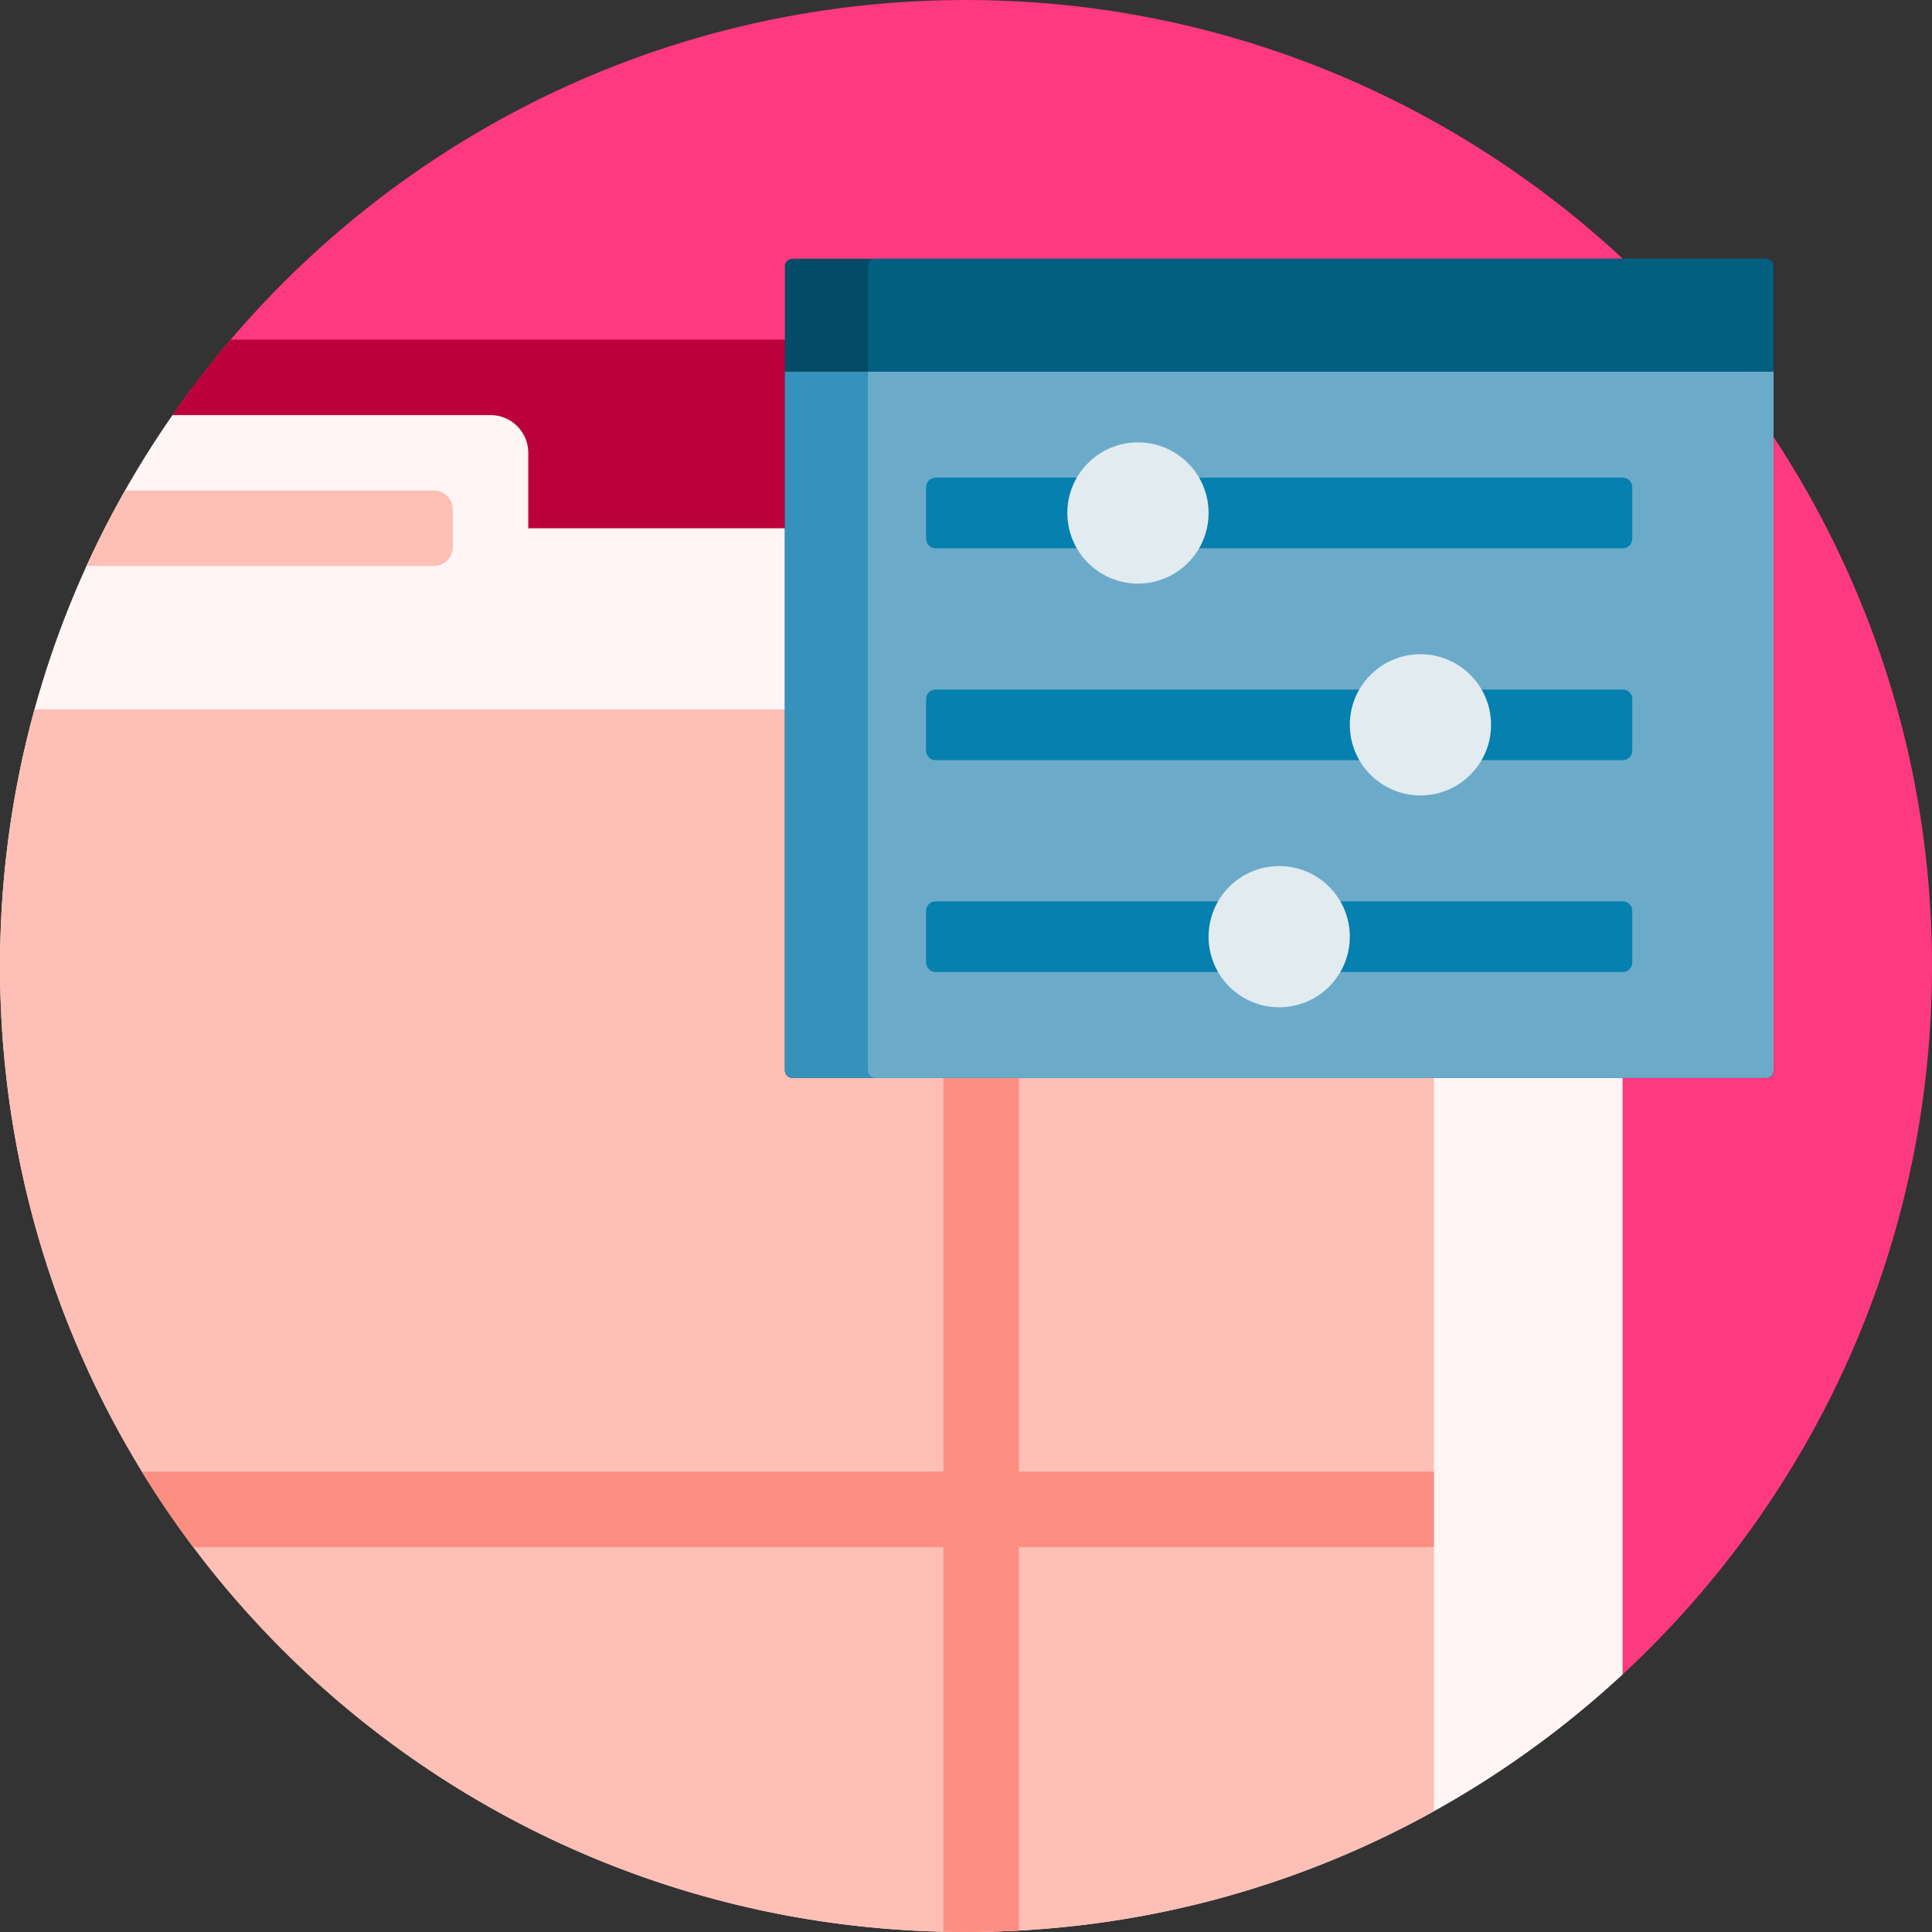 <svg height="512pt" viewBox="0 0 512 512" width="512pt" xmlns="http://www.w3.org/2000/svg"><rect x="0" y="0" width="512" height="512" fill="#333333" stroke="none"/><path d="m511.984 253.027c.855 75.52-30.996 143.605-82.262 190.992-7.527 6.957-19.723 1.68-19.723-8.57v-325.449h-364.289c46.016-66.156 122.434-109.578 209.027-109.996 140.309-.68 255.652 112.727 257.246 253.023zm0 0" fill="#fd3980"/><path d="m61.129 90h158.871v60h-153.141c-20.652 0-32.844-23.234-21.035-40.176 4.781-6.859 9.895-13.477 15.305-19.824zm0 0" fill="#bc003b"/><path d="m430 145v298.754c-45.672 42.344-106.805 68.246-174 68.246-141.328 0-255.613-113.957-256-255.285-.113-42.023 9.902-81.691 27.734-116.715h.016c.023-.047.035-.098.062-.145 5.297-10.379 11.285-20.352 17.898-29.855h84.289c5.523 0 10 4.477 10 10v20h285c2.762 0 5 2.238 5 5zm0 0" fill="#fff5f5"/><path d="m380 193v286.996c-36.695 20.359-78.91 31.977-123.84 32.004-140.387.086-254.043-111.754-256.133-252.121-.371-24.926 2.84-49.035 9.121-71.879h365.852c2.762 0 5 2.238 5 5zm-260-48v-10c0-2.762-2.238-5-5-5h-81.879c-3.684 6.496-7.094 13.168-10.207 20h92.086c2.762 0 5-2.238 5-5zm0 0" fill="#fdbfb6"/><path d="m380 390v20h-110v101.617c-4.582.246-9.195.379-13.84.383-2.059 0-4.113-.027-6.16-.074v-101.926h-198.793c-4.836-6.438-9.379-13.109-13.602-20h212.395v-202h20v202zm0 0" fill="#fd8e82"/><path d="m468 285.656h-258c-1.105 0-2-.895-2-2v-213.086c0-1.105.895-2 2-2h258c1.105 0 2 .895 2 2v213.086c0 1.105-.895 2-2 2zm0 0" fill="#024c67"/><path d="m468 285.656h-236c-1.105 0-2-.895-2-2v-213.086c0-1.105.895-2 2-2h236c1.105 0 2 .895 2 2v213.086c0 1.105-.895 2-2 2zm0 0" fill="#025f80"/><path d="m468 285.656h-258c-1.105 0-2-.895-2-2v-185.141h262v185.141c0 1.105-.895 2-2 2zm0 0" fill="#3691bb"/><path d="m468 285.656h-236c-1.105 0-2-.895-2-2v-185.141h240v185.141c0 1.105-.895 2-2 2zm0 0" fill="#6caac9"/><path d="m432.57 129.086v13.715c0 1.379-1.117 2.5-2.5 2.5h-182.141c-1.383 0-2.5-1.121-2.5-2.5v-13.715c0-1.383 1.117-2.5 2.5-2.5h182.141c1.383 0 2.5 1.117 2.5 2.5zm-2.5 53.645h-182.141c-1.383 0-2.5 1.117-2.5 2.5v13.711c0 1.383 1.117 2.5 2.5 2.5h182.141c1.383 0 2.5-1.117 2.5-2.5v-13.711c0-1.383-1.117-2.5-2.5-2.5zm0 56.141h-182.141c-1.383 0-2.5 1.117-2.5 2.5v13.715c0 1.379 1.117 2.5 2.5 2.5h182.141c1.383 0 2.5-1.121 2.5-2.5v-13.715c0-1.379-1.117-2.5-2.5-2.5zm0 0" fill="#0680ae"/><path d="m395.145 192.086c0 10.336-8.379 18.715-18.715 18.715-10.336 0-18.715-8.379-18.715-18.715 0-10.336 8.379-18.715 18.715-18.715 10.336 0 18.715 8.379 18.715 18.715zm-93.574-74.855c-10.336 0-18.715 8.379-18.715 18.711 0 10.336 8.379 18.715 18.715 18.715 10.336 0 18.715-8.379 18.715-18.715 0-10.336-8.379-18.711-18.715-18.711zm37.43 112.285c-10.336 0-18.715 8.379-18.715 18.711 0 10.336 8.379 18.715 18.715 18.715s18.715-8.379 18.715-18.715c0-10.332-8.379-18.711-18.715-18.711zm0 0" fill="#e1ebf0"/></svg>